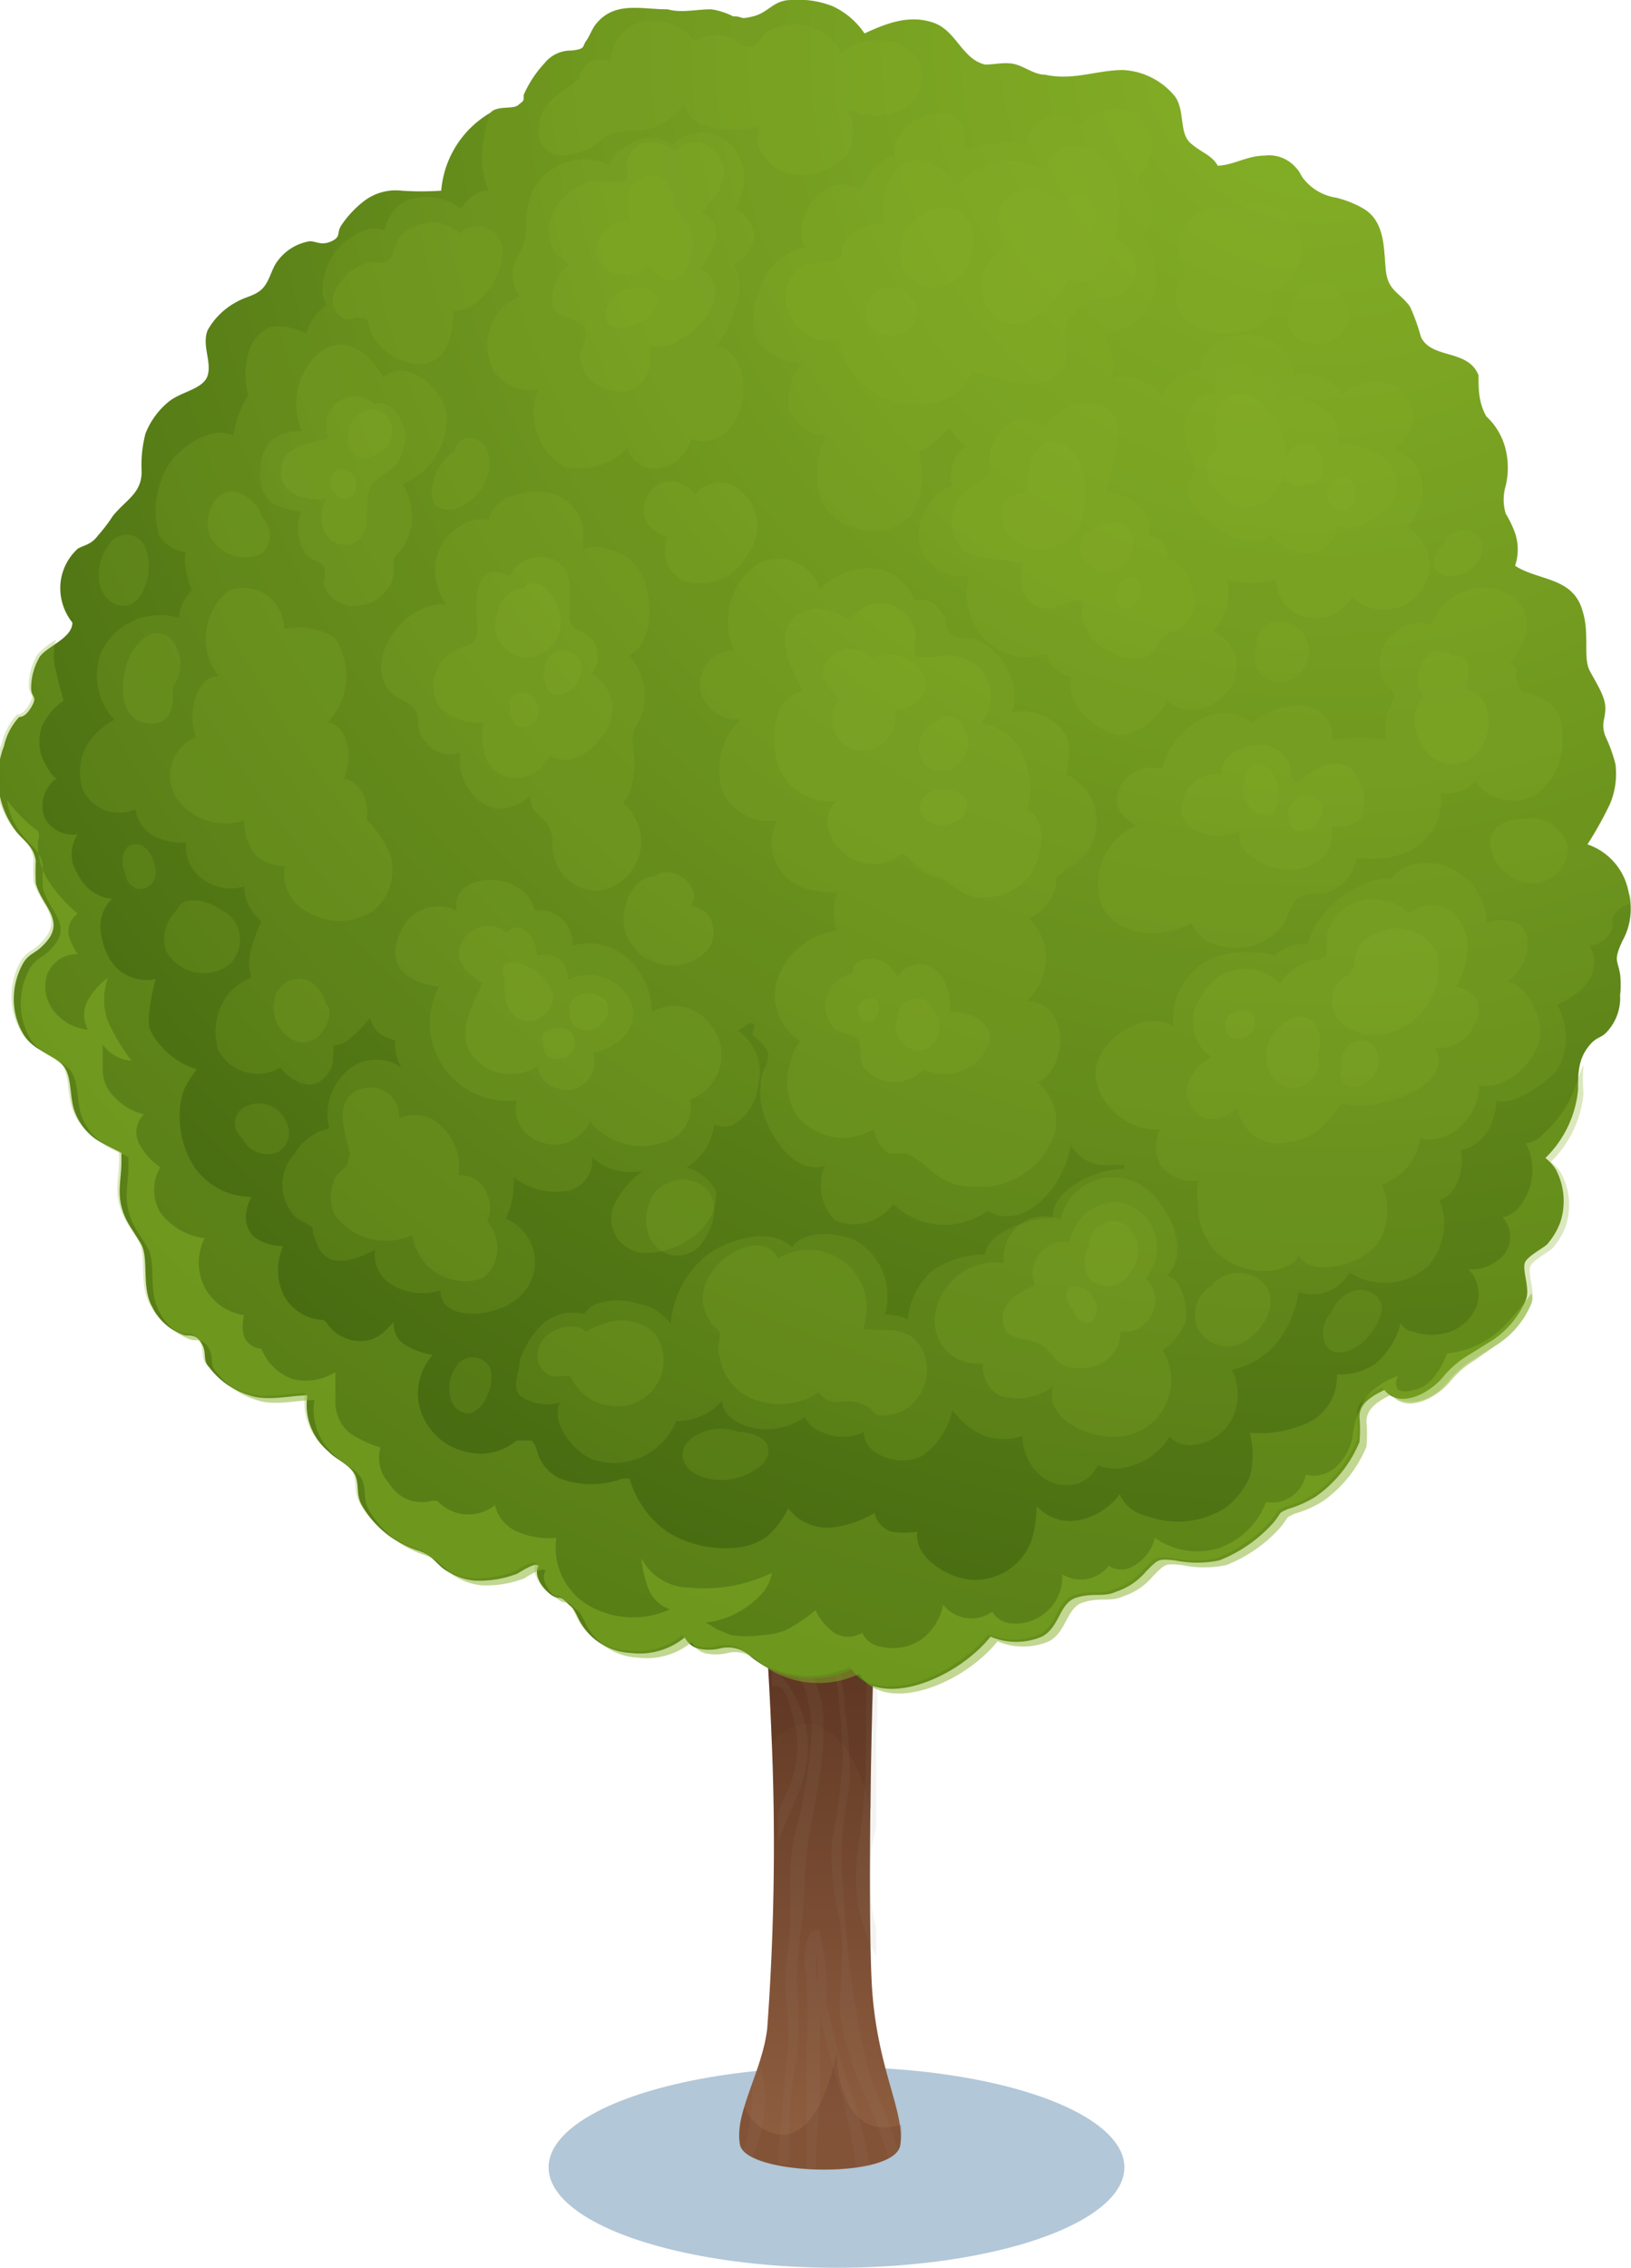 <svg xmlns="http://www.w3.org/2000/svg" viewBox="0 0 20.96 29.14"><defs><style>.cls-1{isolation:isolate}.cls-2{fill:#b2c7d8}.cls-3{fill:url(#linear-gradient)}.cls-4,.cls-9{opacity:.2}.cls-11,.cls-12,.cls-4{mix-blend-mode:multiply}.cls-5{fill:#542f1d}.cls-6{opacity:.1}.cls-6,.cls-9{mix-blend-mode:screen}.cls-7{fill:#998675}.cls-8{fill:url(#radial-gradient)}.cls-10,.cls-11,.cls-12{fill:#85b126}.cls-11{opacity:.3}.cls-12{opacity:.5}</style><linearGradient id="linear-gradient" x1="10.54" y1="27.37" x2="10.54" y2="19.67" gradientUnits="userSpaceOnUse"><stop offset="0" stop-color="#8e5d3f"/><stop offset="1" stop-color="#542f1d"/></linearGradient><radialGradient id="radial-gradient" cx="16.95" cy=".59" r="22.21" gradientUnits="userSpaceOnUse"><stop offset="0" stop-color="#85b126"/><stop offset="1" stop-color="#446810"/></radialGradient></defs><g class="cls-1"><g id="Calque_2" data-name="Calque 2"><g id="Ñëîé_3" data-name="Ñëîé 3"><ellipse class="cls-2" cx="10.75" cy="27.85" rx="3.7" ry="1.29"/><path class="cls-3" d="M9.78 20.2s.1 1 .15 2.51a32.45 32.45 0 0 1-.07 3.35c-.06.55-.43 1.1-.35 1.5s2 .45 2.06 0-.32-1-.37-2.13 0-4.17.08-5.14z"/><g class="cls-4"><path class="cls-5" d="M10.33 22.15c.43 0 .7.45.86 1.1 0-1.17.06-2.43.09-3l-1.5-.06s.09.88.14 2.22a.55.55 0 0 1 .41-.26zm1.25 5.15c-.83.25-.83-.93-.83-.93s-.18 1.11-.74 1.06a.58.58 0 0 1-.44-.36 1 1 0 0 0-.06.49c.08.39 2 .45 2.06 0a.87.87 0 0 0 .01-.26z"/></g><g class="cls-6"><path class="cls-7" d="M10 23.37v.28c.1-.24.21-.47.29-.7a1.36 1.36 0 0 0-.05-1.1c-.06-.12-.16-.33-.32-.38v.2h.1c.09.06.13.26.16.35a1.41 1.41 0 0 1-.06 1c-.07.13-.12.24-.12.35zm.94 3.52a8.24 8.24 0 0 1-.32-1.18 2.9 2.9 0 0 0-.09-.89c0-.05-.08 0-.11 0a.89.89 0 0 0-.06.56 9.37 9.37 0 0 1 0 1.06v1.42h.12c0-.35.06-.69.06-1.06v-.9a8.56 8.56 0 0 0 .23.87 6.44 6.44 0 0 1 .23 1.07h.18a7.31 7.31 0 0 0-.24-.95zm-.44-1.4a2.1 2.1 0 0 1 0-.43 2 2 0 0 1 0 .43z"/><path class="cls-7" d="M10.33 21.67a1.59 1.59 0 0 1 .09.72 6.58 6.58 0 0 1-.22 1.24c-.09.48 0 1-.08 1.48s.05.86 0 1.28-.07.8-.11 1.21a1.83 1.83 0 0 1 0 .21h.13v-.06c0-.44 0-.86.1-1.29a5.8 5.8 0 0 0 0-1c0-.41.09-.82.1-1.24 0-.72.27-1.36.24-2.09a1.19 1.19 0 0 0-.2-.69A1.72 1.72 0 0 1 10 21a2.3 2.3 0 0 1-.09-.64h-.06a1.27 1.27 0 0 0 .15.9 2.78 2.78 0 0 1 .33.41zm-.78 5.96l.12.09.07-.21a1.46 1.46 0 0 0 .08-.72 2.3 2.3 0 0 0-.06-.28l-.1.27a.86.86 0 0 1 0 .28 1.86 1.86 0 0 1-.11.57zm1.35-7.32a2.94 2.94 0 0 1 .23 1.17v1a8.66 8.66 0 0 1-.1 1.25 2.49 2.49 0 0 0 0 .77 2.71 2.71 0 0 0 .23.64v-.37a2.56 2.56 0 0 1 0-1.29v-1.21a3.69 3.69 0 0 0-.36-1.96z"/><path class="cls-7" d="M10.84 24.3a4 4 0 0 1 .07-1.3 4.62 4.62 0 0 0-.05-1 3.13 3.13 0 0 0-.61-1.74 4 4 0 0 1 .47 1.14 9.09 9.09 0 0 1 .11 1.17 6.78 6.78 0 0 1-.14 1.09 3.52 3.52 0 0 0 .1 1c.07.4 0 .79 0 1.19a3.74 3.74 0 0 0 .29 1 5.52 5.52 0 0 1 .34.88.43.43 0 0 0 .12-.11c-.11-.32-.23-.63-.36-.95a11.5 11.5 0 0 1-.34-2.37z"/></g><path class="cls-8" d="M20.85 12.09a.84.84 0 0 0 .08-.62.8.8 0 0 0-.53-.62 4.69 4.69 0 0 0 .29-.52 1 1 0 0 0 .07-.51 1.91 1.91 0 0 0-.13-.36c-.06-.17 0-.21 0-.36s-.11-.31-.2-.48 0-.47-.09-.76c-.12-.45-.56-.39-.87-.59a.66.66 0 0 0 0-.42 1.42 1.42 0 0 0-.12-.25.62.62 0 0 1 0-.36 1 1 0 0 0 0-.46.85.85 0 0 0-.25-.43C19 5.17 19 5 19 4.82c-.14-.34-.6-.2-.74-.49a2.58 2.58 0 0 0-.14-.39c-.14-.19-.28-.2-.31-.46s0-.63-.29-.8a1.35 1.35 0 0 0-.35-.14.66.66 0 0 1-.4-.22c-.07-.08-.05-.1-.13-.18a.45.45 0 0 0-.39-.14c-.22 0-.39.12-.6.13-.08-.14-.2-.16-.35-.29s-.07-.42-.2-.6a.92.92 0 0 0-.67-.34c-.33 0-.64.14-1 .06-.13 0-.24-.09-.37-.13s-.27 0-.4 0c-.3-.07-.37-.44-.67-.54s-.58 0-.88.14a1 1 0 0 0-.41-.35 1.2 1.2 0 0 0-.53-.08c-.23 0-.29.16-.49.21s-.11 0-.26 0a.89.89 0 0 0-.28-.09c-.2 0-.38.05-.56 0-.35 0-.69-.11-.93.2-.05.07-.07.14-.12.21s0 .1-.19.12A.43.43 0 0 0 7 .81a1.46 1.46 0 0 0-.27.41c0 .09 0 .07-.07.13s-.27 0-.36.1a1.28 1.28 0 0 0-.63 1 3.68 3.68 0 0 1-.51 0 .67.67 0 0 0-.49.14 1.33 1.33 0 0 0-.28.3c-.07.1 0 .15-.13.21s-.19 0-.28 0a.64.64 0 0 0-.41.25c-.08.1-.1.25-.19.35s-.22.11-.34.18a.92.92 0 0 0-.37.36c-.08.19.05.4 0 .58s-.34.21-.5.34a1 1 0 0 0-.3.41 1.6 1.6 0 0 0-.05.49c0 .28-.2.36-.37.57a2.07 2.07 0 0 1-.19.25C1.17 7 1.09 7 1 7.05a.69.69 0 0 0-.22.42.71.71 0 0 0 .15.53c0 .2-.32.3-.42.44a.8.8 0 0 0-.11.4c0 .13.09.1 0 .25s-.15.11-.16.13a.82.82 0 0 0-.19.37 1.13 1.13 0 0 0 .14 1.07c.1.14.24.2.27.4a2.81 2.81 0 0 0 0 .29c.08.31.42.49.08.81-.09.09-.18.1-.25.23a.94.94 0 0 0-.11.52.87.87 0 0 0 .14.41c.13.18.32.21.47.35s.09.43.18.64a.75.75 0 0 0 .33.37l.26.13v.12c0 .2-.05.37 0 .57s.14.29.25.48 0 .56.15.82a.71.71 0 0 0 .42.36c.09 0 .16 0 .22.12s0 .2.09.29a1 1 0 0 0 .52.36c.22.08.53 0 .74 0a.78.78 0 0 0 .27.72c.09.1.3.18.35.32s0 .24.09.39a1.29 1.29 0 0 0 .7.56c.18.06.19.11.33.23a.83.83 0 0 0 .4.16 1.35 1.35 0 0 0 .56-.09s.2-.13.25-.11 0 0 0 .09.07.21.18.29.1 0 .19.09.08.05.15.19a.79.79 0 0 0 .69.47.91.91 0 0 0 .69-.2.28.28 0 0 0 .16.14.61.61 0 0 0 .3 0 .42.42 0 0 1 .38.1 1.23 1.23 0 0 0 1.31.17c.33.53 1.33.14 1.78-.42a.84.84 0 0 0 .66 0c.23-.12.22-.43.44-.5s.35 0 .52-.08a.84.84 0 0 0 .38-.26c.16-.16.15-.16.37-.14a1.37 1.37 0 0 0 .57 0 1.82 1.82 0 0 0 .7-.49c.11-.14.05-.11.18-.17a1.42 1.42 0 0 0 .36-.16 1.61 1.61 0 0 0 .56-.7 1.73 1.73 0 0 0 0-.32c0-.18.16-.27.32-.35.19.24.56.06.75-.16a1.22 1.22 0 0 1 .32-.28l.29-.18a1.16 1.16 0 0 0 .46-.54c.06-.16-.07-.41 0-.5s.24-.17.28-.22a.92.92 0 0 0 .16-.27.87.87 0 0 0-.06-.69.58.58 0 0 0-.13-.14 1.41 1.41 0 0 0 .42-.88c0-.19 0-.36.11-.52s.17-.13.25-.21a.64.64 0 0 0 .18-.48 1.24 1.24 0 0 0 0-.27c-.03-.19-.09-.17.03-.43z"/><g class="cls-9"><path class="cls-10" d="M1.85 7a.26.26 0 0 0-.45 0 .62.62 0 0 0-.13.42c0 .25.27.5.5.28a.68.68 0 0 0 .08-.7zm-.12 3.85c-.16 0-.19.24-.12.37a.23.23 0 0 0 .15.2.2.2 0 0 0 .24-.21c0-.14-.1-.38-.27-.36zm1.11.84a.63.63 0 0 0-.4-.12.2.2 0 0 0-.17.13.5.5 0 0 0-.14.51.55.55 0 0 0 .81.19.43.43 0 0 0-.1-.71zm.84 2.73a.38.38 0 0 0-.56-.18.24.24 0 0 0 0 .39.27.27 0 0 0 .09.12.36.36 0 0 0 .37.05.29.29 0 0 0 .1-.38z"/><path class="cls-10" d="M20.93 11.47a.8.8 0 0 0-.53-.62 4.69 4.69 0 0 0 .29-.52 1 1 0 0 0 .07-.51 1.91 1.91 0 0 0-.13-.36c-.06-.17 0-.21 0-.36s-.11-.31-.2-.48 0-.47-.09-.76c-.12-.45-.56-.39-.87-.59a.66.66 0 0 0 0-.42 1.42 1.42 0 0 0-.12-.25.62.62 0 0 1 0-.36 1 1 0 0 0 0-.46.85.85 0 0 0-.25-.43C19 5.17 19 5 19 4.82c-.14-.34-.6-.2-.74-.49a2.58 2.58 0 0 0-.14-.39c-.14-.19-.28-.2-.31-.46s0-.63-.29-.8a1.35 1.35 0 0 0-.35-.14.66.66 0 0 1-.4-.22c-.07-.08-.05-.1-.13-.18a.45.45 0 0 0-.39-.14c-.22 0-.39.12-.6.13-.08-.14-.2-.16-.35-.29s-.07-.42-.2-.6a.92.92 0 0 0-.67-.34c-.33 0-.64.14-1 .06-.13 0-.24-.09-.37-.13s-.27 0-.4 0c-.3-.07-.37-.44-.67-.54s-.58 0-.88.14a1 1 0 0 0-.41-.35 1.2 1.2 0 0 0-.53-.08c-.23 0-.29.16-.49.21s-.11 0-.26 0a.89.89 0 0 0-.28-.09c-.2 0-.38.05-.56 0-.35 0-.69-.11-.93.2-.05.07-.07.14-.12.21s0 .1-.19.12A.43.43 0 0 0 7 .81a1.46 1.46 0 0 0-.27.41c0 .09 0 .07-.07.13s-.27 0-.36.1a2.16 2.16 0 0 0-.1.44 1.1 1.1 0 0 0 .08.56c-.15 0-.27.1-.36.23a.73.73 0 0 0-.68-.11.55.55 0 0 0-.3.39c-.21-.09-.51.11-.63.27s-.24.51-.11.69a.62.62 0 0 0-.26.37.75.75 0 0 0-.46-.09.49.49 0 0 0-.29.35 1 1 0 0 0 0 .53A1.28 1.28 0 0 0 3 5.6c-.29-.16-.75.19-.87.43a1.17 1.17 0 0 0-.09.84.5.5 0 0 0 .35.23.36.36 0 0 0 0 .21.81.81 0 0 0 .08.27.56.56 0 0 0-.17.36.84.84 0 0 0-1 .44.84.84 0 0 0 .17.87.9.9 0 0 0-.26.2.69.69 0 0 0-.14.71.52.52 0 0 0 .67.24.47.47 0 0 0 .23.34.87.87 0 0 0 .42.09.53.53 0 0 0 .16.42.6.6 0 0 0 .59.14.52.52 0 0 0 .07.27.65.65 0 0 0 .15.18 1.89 1.89 0 0 0-.13.35.59.59 0 0 0 0 .37.76.76 0 0 0-.3.22.78.78 0 0 0-.12.72.57.57 0 0 0 .79.22c.15.17.39.32.58.12a.36.36 0 0 0 .1-.28.29.29 0 0 0 0-.13.29.29 0 0 0 .22-.09 1.45 1.45 0 0 0 .18-.17l.08-.09a.32.32 0 0 0 .12.2.63.63 0 0 0 .2.09.58.58 0 0 0 .08.35.56.56 0 0 0-.65 0 .75.75 0 0 0-.28.78.68.68 0 0 0-.44.32.59.59 0 0 0 0 .81c.06.06.17.09.23.15v.07c.06.13.05.21.19.31s.42 0 .61-.1a.45.45 0 0 0 .16.41.75.75 0 0 0 .68.11c0 .41.68.34.94.14a.6.6 0 0 0-.1-1.06 1 1 0 0 0 .1-.42.45.45 0 0 0 0-.11.9.9 0 0 0 .61.18.4.4 0 0 0 .4-.44.71.71 0 0 0 .66.17 1.16 1.16 0 0 0-.35.39.44.44 0 0 0 .39.67c.42 0 .94-.34.89-.8a.65.65 0 0 0-.38-.3.74.74 0 0 0 .36-.55.31.31 0 0 0 .25 0 .66.66 0 0 0 .31-.5.63.63 0 0 0-.27-.71c.06 0 .15-.12.2-.09s0 .11 0 .14.21.13.2.28-.07.17-.08.26a1.08 1.08 0 0 0 0 .4c.08.34.41.88.81.75a.64.64 0 0 0 .13.7.62.62 0 0 0 .75-.21.94.94 0 0 0 1.21.09c.5.28 1-.36 1.07-.84a.52.52 0 0 0 .2.19.56.56 0 0 0 .31.06h.18v.05c-.38 0-.94.27-.92.63-.29 0-.85.18-.87.47a1.19 1.19 0 0 0-.68.21.91.91 0 0 0-.31.62.77.77 0 0 0-.3-.06.82.82 0 0 0-.36-.94c-.21-.11-.69-.16-.83.08-.27-.28-.84-.1-1.1.1a1.27 1.27 0 0 0-.46.88.68.68 0 0 0-.42-.26.84.84 0 0 0-.52 0 .31.31 0 0 0-.17.13.63.63 0 0 0-.51.11 1.16 1.16 0 0 0-.32.49c0 .15-.11.33 0 .45a.59.59 0 0 0 .52.09c-.14.25.18.64.41.73a.86.86 0 0 0 1.08-.49.77.77 0 0 0 .59-.26c0 .21.27.34.47.36a.86.86 0 0 0 .59-.15.38.38 0 0 0 .22.19.61.61 0 0 0 .54 0c0 .33.55.47.79.28a1 1 0 0 0 .35-.56 1 1 0 0 0 .41.33.75.75 0 0 0 .49 0 .67.67 0 0 0 .27.54.52.52 0 0 0 .42.08.47.47 0 0 0 .28-.24.61.61 0 0 0 .44 0 .8.8 0 0 0 .48-.37.36.36 0 0 0 .26.11.64.64 0 0 0 .54-.33.72.72 0 0 0 0-.64 1 1 0 0 0 .64-.43 1.44 1.44 0 0 0 .22-.57.53.53 0 0 0 .65-.25.83.83 0 0 0 1-.07.82.82 0 0 0 .16-.86c.22-.06.33-.41.27-.64a.55.55 0 0 0 .31-.19.78.78 0 0 0 .15-.45c.21.09.68-.26.78-.39a.84.84 0 0 0 0-.84 1 1 0 0 0 .37-.26.43.43 0 0 0 .05-.5.32.32 0 0 0 .29-.23c0-.12 0-.19.15-.28l.13-.04a.69.69 0 0 0-.07-.13z"/><path class="cls-10" d="M6.31 17.62a.2.2 0 0 0-.06-.11.26.26 0 0 0-.35 0 .5.5 0 0 0-.1.49.24.24 0 0 0 .25.16.37.37 0 0 0 .21-.23.54.54 0 0 0 .05-.31zm11.35-.99c-.19-.14-.46 0-.55.23a.4.4 0 0 0-.1.35c.07.28.4.16.54 0s.32-.42.11-.58zM9.48 18.4a.61.61 0 0 0-.56.06c-.25.16-.16.43.09.51a.77.77 0 0 0 .81-.18c.18-.26-.11-.39-.34-.39z"/></g><g class="cls-9"><path class="cls-10" d="M7.2 2a.83.83 0 0 0 .59-.26.73.73 0 0 1 .3-.06.72.72 0 0 0 .35-.06.71.71 0 0 0 .35-.29.4.4 0 0 0 .29.29 1.21 1.21 0 0 0 .68 0 .39.39 0 0 0 0 .3.58.58 0 0 0 .54.33.83.83 0 0 0 .6-.28.65.65 0 0 0 0-.56.85.85 0 0 0 .7 0 .49.49 0 0 0 .23-.57.53.53 0 0 0-.48-.32.77.77 0 0 0-.54.16.68.68 0 0 0-1-.24C9.8.48 9.72.6 9.64.6S9.45.5 9.38.48a.54.54 0 0 0-.45.05.69.69 0 0 0-.68-.25.53.53 0 0 0-.4.51.42.42 0 0 0-.27 0 .58.58 0 0 0-.1.12c-.12.14.12 0-.21.23-.17.13-.34.25-.34.49A.3.3 0 0 0 7.2 2z"/><path class="cls-10" d="M6.27 4.51a.53.53 0 0 0 .65.49.8.8 0 0 0 .33 1 .87.87 0 0 0 .81-.24c.15.42.72.29.82-.12.71.22.92-1.05.33-1.2A1.1 1.1 0 0 0 9.43 4a.64.64 0 0 0 0-.6.45.45 0 0 0 .26-.4.45.45 0 0 0-.24-.32 1 1 0 0 0 .11-.29.63.63 0 0 0-.11-.46.53.53 0 0 0-.81-.07.49.49 0 0 0-.47-.05c-.12.06-.3.16-.33.31a.76.76 0 0 0-1 .34 1.18 1.18 0 0 0-.08.49c0 .23-.12.3-.16.49a.43.43 0 0 0 .08.37.65.65 0 0 0-.41.7zm-1.66-.43c.15 0 .11.08.17.22a.74.74 0 0 0 .52.37.39.39 0 0 0 .46-.26A1 1 0 0 0 5.82 4c.35 0 .61-.42.64-.72a.33.33 0 0 0-.23-.36.37.37 0 0 0-.33.08.48.48 0 0 0-.45-.13.53.53 0 0 0-.27.13c-.1.09-.1.26-.18.34s-.21 0-.32.05a.54.54 0 0 0-.28.21c-.11.12-.19.31-.05.44s.17.02.26.04zm-.74 2.49a.6.6 0 0 0 .07.57c.06.06.18.07.22.14s0 .17 0 .25a.44.44 0 0 0 .38.26.55.55 0 0 0 .46-.25.37.37 0 0 0 .06-.21v-.14c0-.03.07-.09.11-.14a.76.76 0 0 0 0-.83.91.91 0 0 0 .57-.85c0-.33-.49-.8-.82-.52-.16-.31-.49-.57-.83-.31a.89.89 0 0 0-.21 1c-.3 0-.53.12-.54.52s.23.48.53.51zM6 6.46a.6.6 0 0 0 .27-.66c-.08-.19-.36-.26-.43 0a.65.65 0 0 0-.29.58c.03.21.29.21.45.08zm-2.63.65a.32.32 0 0 0 0-.46.44.44 0 0 0-.13-.21.48.48 0 0 0-.24-.13c-.28 0-.39.36-.3.58a.5.5 0 0 0 .67.22zm.55 4.59a.8.8 0 0 0 .88 0 .67.67 0 0 0 .2-.75 1.27 1.27 0 0 0-.29-.42.36.36 0 0 0 0-.18c0-.13-.14-.34-.29-.34a.79.79 0 0 0 .06-.29c0-.18-.08-.41-.27-.44a.86.86 0 0 0 .09-1.09.91.91 0 0 0-.65-.11.52.52 0 0 0-.71-.49.79.79 0 0 0-.13 1.1c-.31 0-.4.52-.29.78a.54.54 0 0 0-.25.79.77.77 0 0 0 .87.28.7.7 0 0 0 .07.33.38.38 0 0 0 .22.21.56.56 0 0 0 .23.05.54.54 0 0 0 .26.57zm-1.7-3.46c-.26-.28-.53.07-.6.32s-.09.67.25.73.37-.24.35-.47a.48.48 0 0 0 0-.58zm4.88 2.7a.6.6 0 0 0 .6.51.66.66 0 0 0 .54-.59.68.68 0 0 0-.24-.55.32.32 0 0 0 .1-.17.92.92 0 0 0 .05-.4c0-.18-.05-.21 0-.37a.76.76 0 0 0-.07-.95c.32-.14.31-.72.19-1a.64.64 0 0 0-.49-.37.49.49 0 0 0-.29 0 1.32 1.32 0 0 0 0-.3.57.57 0 0 0-.45-.42 1 1 0 0 0-.53.07c-.1.06-.23.17-.22.29-.22-.08-.5.12-.61.3a.74.74 0 0 0 .06.78c-.49-.07-1.06.64-.76 1.08.09.13.27.15.35.26s0 .26.11.39a.4.4 0 0 0 .47.17.71.71 0 0 0 .21.59.46.46 0 0 0 .42.12.91.91 0 0 0 .27-.15.33.33 0 0 0 .06.19 1 1 0 0 0 .15.14c.11.18.07.25.08.38zM9.62 7.1a.58.58 0 0 0-.11-.8.39.39 0 0 0-.58.06.36.36 0 0 0-.5-.12.41.41 0 0 0-.15.4.44.44 0 0 0 .3.26.42.42 0 0 0 .23.57.69.69 0 0 0 .81-.37zm-5.43 5.81a.44.44 0 0 0-.19-.29.32.32 0 0 0-.48.26.46.46 0 0 0 .32.51.3.3 0 0 0 .3-.13c.06-.08.14-.26.06-.35zm2.07 2.44a.36.36 0 0 0-.37-.25c.08-.42-.32-.93-.76-.73a.37.37 0 0 0-.51-.37c-.33.13-.2.51-.14.76s0 0 0 .13-.14.16-.18.26a.57.57 0 0 0 0 .46.82.82 0 0 0 1 .26.68.68 0 0 0 .91.55.48.48 0 0 0 .18-.42.56.56 0 0 0-.13-.31.39.39 0 0 0 0-.34zm1.32-.94a.86.86 0 0 0 .94.27.47.47 0 0 0 .35-.55.61.61 0 0 0 .28-.94.58.58 0 0 0-.77-.19.93.93 0 0 0-.23-.6.75.75 0 0 0-.79-.25.43.43 0 0 0-.49-.45c-.1-.53-1.1-.52-1 0a.53.53 0 0 0-.74.32c-.18.44.16.61.51.66a1 1 0 0 0 1 1.46.44.44 0 0 0 .23.5.5.5 0 0 0 .71-.23zm.8-2.06a.6.6 0 0 0 .74-.18.42.42 0 0 0 0-.39.35.35 0 0 0-.24-.14c.17-.26-.27-.56-.46-.38-.19 0-.32.16-.38.37a.58.58 0 0 0 .34.72z"/><path class="cls-10" d="M11.57 1.72a.34.34 0 0 0-.07.28c-.17 0-.37.27-.44.45-.44-.32-.93.4-.71.73a.58.58 0 0 0-.21.07.77.77 0 0 0-.39.52.75.75 0 0 0 0 .64.73.73 0 0 0 .55.25.77.77 0 0 0-.16.59.52.52 0 0 0 .47.35 1.08 1.08 0 0 0-.1.51.63.63 0 0 0 .5.68.67.67 0 0 0 .72-.19 1.07 1.07 0 0 0 .08-.79l.12-.07a2.26 2.26 0 0 0 .28-.25.51.51 0 0 0 .2.24.47.47 0 0 0-.17.51.55.55 0 0 0-.27.2.73.73 0 0 0-.16.55.59.59 0 0 0 .64.41.88.88 0 0 0 .2.81.77.77 0 0 0 .81.19c0 .16.15.26.31.3-.1.35.36.77.7.74A.84.84 0 0 0 15 9a.55.55 0 0 0 .14.09.58.58 0 0 0 .63-.2.49.49 0 0 0-.18-.78.71.71 0 0 0 .18-.66 1.22 1.22 0 0 0 .63 0 .5.5 0 0 0 .51.5.51.51 0 0 0 .4-.19l.07-.09a.39.39 0 0 0 .2.13.61.61 0 0 0 .61-.12.57.57 0 0 0-.11-.91.66.66 0 0 0 .2-.53.55.55 0 0 0-.38-.48A.46.46 0 0 0 18 5a.62.62 0 0 0-.75.07.54.54 0 0 0-.38-.25.7.7 0 0 0-.25 0c.05-.26-.28-.5-.54-.52s-.7.14-.65.46a.53.53 0 0 0-.49.32.71.71 0 0 0-.65-.23.76.76 0 0 0-.12-.57.68.68 0 0 0 .68-.62c0-.12 0-.52-.18-.61a.49.49 0 0 0-.07-.74.64.64 0 0 0 .2-.41.55.55 0 0 0-.27-.47.57.57 0 0 0-.65.2.48.48 0 0 0-.17-.13.37.37 0 0 0-.35.05.51.51 0 0 0-.18.3 1.54 1.54 0 0 0-.45 0 1.73 1.73 0 0 0-.34.08.74.74 0 0 0 0-.25c-.07-.15-.19-.27-.37-.22a.66.66 0 0 0-.45.26z"/><path class="cls-10" d="M16.33 3.75a.6.6 0 0 0 .27-.94.62.62 0 0 0-.74-.1c-.12-.12-.44 0-.54.07a.57.57 0 0 0-.16.49c0 .08.1.18.07.26s-.1.12-.11.22c-.12.74 1.5.68 1.21 0zm.22.33c0 .29.28.38.51.32a.35.35 0 0 0 .24-.49.42.42 0 0 0-.22-.25.19.19 0 0 0-.18 0c-.2 0-.32.24-.35.42zm2.32 3.26c.18-.12.26-.34.08-.49a.25.25 0 0 0-.25 0c-.07 0-.14.08-.15.15a.29.29 0 0 0-.1.33c.08.11.3.09.42.01zm-2.3 1.4a.39.39 0 0 0 .23-.49.37.37 0 0 0-.48-.25.3.3 0 0 0-.17.25.13.13 0 0 0 0 .06.34.34 0 0 0 0 .28.32.32 0 0 0 .42.15zM12 15.07a.79.79 0 0 0 .55.18 1 1 0 0 0 1-.67.66.66 0 0 0-.21-.67c.37-.18.43-1-.14-1.05a.77.77 0 0 0 .22-.73.72.72 0 0 0-.2-.33.61.61 0 0 0 .35-.41c0-.15 0-.1.13-.22a.67.67 0 0 0 0-1.22c.05-.24.1-.46-.14-.66a.64.64 0 0 0-.56-.13.59.59 0 0 0 0-.43.84.84 0 0 0-.47-.52c-.09 0-.28 0-.34-.09s0-.18-.09-.24a.29.29 0 0 0-.35-.16.62.62 0 0 0-.51-.42.93.93 0 0 0-.7.27.56.56 0 0 0-.79-.33.9.9 0 0 0-.32 1.11.45.45 0 0 0-.43.52.48.48 0 0 0 .52.37.9.9 0 0 0-.24.91.65.65 0 0 0 .71.39.6.6 0 0 0 0 .58c.17.31.46.34.77.35a.69.69 0 0 0 0 .49.92.92 0 0 0-.74.55.68.68 0 0 0 .27.87.53.53 0 0 0-.13.26.81.81 0 0 0 .07.68.76.76 0 0 0 1 .19.47.47 0 0 0 .19.31h.21c.07 0 .29.18.37.25z"/><path class="cls-10" d="M17.73 8.53a.59.59 0 0 0 .05.23s.14.14.14.18-.09.19-.1.25a.83.83 0 0 0 0 .32 2.31 2.31 0 0 0-.7 0 .37.37 0 0 0-.12-.33.44.44 0 0 0-.38-.11c-.09 0-.45.09-.52.23a.57.57 0 0 0-.63-.08 1.05 1.05 0 0 0-.54.66.46.46 0 0 0-.53.22c-.12.24 0 .39.2.51a.82.82 0 0 0-.45 1c.17.44.8.46 1.16.25a.49.49 0 0 0 .35.29.78.78 0 0 0 .82-.25c.09-.12.09-.31.24-.38s.28 0 .4-.08a.56.56 0 0 0 .31-.41h.11a1.18 1.18 0 0 0 .49-.06.74.74 0 0 0 .43-.4.69.69 0 0 0 .05-.38.5.5 0 0 0 .45-.15.6.6 0 0 0 .8.16.89.89 0 0 0 .32-.74c0-.33-.12-.43-.41-.55-.1 0-.12 0-.17-.15s0-.09 0-.14a.18.18 0 0 0-.1-.09c.23-.27.36-.69 0-.89a.7.7 0 0 0-1 .38.53.53 0 0 0-.67.51zm2.38 2.25a.48.48 0 0 0-.5-.26c-.2 0-.44.07-.46.28a.56.56 0 0 0 .57.55c.28-.01.53-.35.39-.57z"/><path class="cls-10" d="M19.36 12.61a.56.56 0 0 0 .26-.59c-.08-.22-.31-.22-.51-.17a.81.81 0 0 0-.59-.74c-.24-.06-.53 0-.63.18a.83.83 0 0 0-.46.12 1.17 1.17 0 0 0-.44.36.82.82 0 0 0-.18.36.55.55 0 0 0-.43.15 1.37 1.37 0 0 0-.71 0 .85.85 0 0 0-.59.91c-.39-.24-1 .2-1 .6s.44.76.83.72a.5.5 0 0 0 0 .46.52.52 0 0 0 .49.2.7.7 0 0 0 0 .31.8.8 0 0 0 .29.66c.26.22.81.29 1 0 .21.3.83.08 1-.14a.8.8 0 0 0 .07-.78.73.73 0 0 0 .49-.59.6.6 0 0 0 .57-.21.71.71 0 0 0 .19-.48c.32.09.7-.28.77-.56s-.15-.73-.42-.77zM15 16.39c.32-.32 0-.93-.3-1.14a.69.69 0 0 0-1.07.42.56.56 0 0 0-.42 0 .55.55 0 0 0-.31.56.78.78 0 0 0-.87.6.55.55 0 0 0 .6.69.43.43 0 0 0 .23.42.78.78 0 0 0 .67-.12c-.12.47.62.74 1 .61A.7.7 0 0 0 15 18a.71.71 0 0 0-.06-.65.8.8 0 0 0 .3-.38c.02-.23-.06-.53-.24-.58zm.57.13a.44.44 0 0 0-.19.52.43.43 0 0 0 .63.19c.21-.13.41-.44.27-.69a.45.45 0 0 0-.71-.02zM9 15.22a.45.45 0 0 0-.45 0 .35.35 0 0 0-.2.23.54.54 0 0 0 0 .45.39.39 0 0 0 .65.1c.19-.24.28-.61 0-.78zM7.79 17a1.12 1.12 0 0 0-.26.11c-.17-.17-.71 0-.61.4a.3.3 0 0 0 .16.17.51.51 0 0 0 .17 0c.11 0 .07 0 .12.08a.65.65 0 0 0 .57.31.59.59 0 0 0 .48-.93.61.61 0 0 0-.63-.14zm3.3.08a.75.75 0 0 0-1.09-.91c-.26-.5-1.29.23-.87.81 0 .06.11.08.12.16s-.05.21 0 .3a.69.69 0 0 0 .27.45.89.89 0 0 0 1 0c.16.22.33.06.55.15s.12.13.24.15a.6.6 0 0 0 .37-.11.62.62 0 0 0 .2-.68c-.17-.4-.49-.29-.79-.32z"/></g><g class="cls-9"><path class="cls-10" d="M9.17 1.94a.32.32 0 0 0-.49 0c-.18-.12-.42-.18-.56 0s0 .34-.09.38-.31 0-.41 0c-.53.14-.8.77-.31 1.08a.58.58 0 0 0-.21.5c.06.24.34.16.41.31s-.06.3-.06.37a.54.54 0 0 0 .11.27.56.56 0 0 0 .53.17.43.43 0 0 0 .27-.37.4.4 0 0 1 0-.11.44.44 0 0 0 0-.09h.1c.07 0 .18 0 .26-.08.39-.18.67-.66.29-.93.19-.24.32-.59 0-.71.22-.23.45-.52.16-.79zm1.61 2.42a1 1 0 0 0 1.31.79.66.66 0 0 0 .3-.2c.12-.15 0-.2.26-.14s.68.24.94 0 0-.52.16-.71a1.78 1.78 0 0 1 .25-.27h.24a.39.39 0 0 0 .08-.76c.14-.42.1-1.12-.47-1.2a.39.39 0 0 0-.42.34.69.69 0 0 0-.52-.14.94.94 0 0 0-.61.32c-.17-.24-.45-.46-.74-.25a.72.72 0 0 0-.18.73.6.6 0 0 0-.53.25c-.09.18.05.18-.16.23a1.59 1.59 0 0 0-.37.06.47.47 0 0 0-.18.6.53.53 0 0 0 .64.35zm-5.96.84a.37.37 0 0 0-.59.43c-.25.07-.6.09-.62.41s.32.4.58.37c-.12.22-.07.57.23.59.47 0 .19-.63.38-.8s.28-.16.36-.36a.48.48 0 0 0 0-.42c-.06-.15-.22-.29-.34-.22zm1.4 4.08c-.06.29 0 .65.33.71a.48.48 0 0 0 .52-.29c.18.16.51 0 .66-.23a.52.52 0 0 0-.13-.81.34.34 0 0 0 0-.45c-.11-.13-.28-.08-.28-.29v-.39A.35.35 0 0 0 7 7.16a.42.42 0 0 0-.45.25c-.18-.1-.33-.09-.41.15a1.61 1.61 0 0 0 0 .49c0 .29-.17.21-.35.34a.51.51 0 0 0-.13.71.7.7 0 0 0 .56.18zm4.53 1.01c-.24.22-.08.6.21.75a.64.64 0 0 0 .54 0s.07-.07.1-.07.18.17.21.19a.64.64 0 0 0 .24.11c.18.07.3.24.51.26a.77.77 0 0 0 .64-.24c.19-.22.29-.74 0-.89a.84.84 0 0 0 0-.52.68.68 0 0 0-.59-.58.56.56 0 0 0 0-.7.61.61 0 0 0-.45-.18c-.07 0-.34.06-.39 0s0-.15 0-.22a.46.46 0 0 0-.51-.45.53.53 0 0 0-.34.22c-.24-.16-.55-.24-.75 0s0 .62.15.91c-.32.07-.41.43-.36.75a.7.7 0 0 0 .79.66zm4.55-2.36a.44.44 0 0 0 0-.43.55.55 0 0 0-.3-.34.25.25 0 0 0-.24-.27c.1-.31-.26-.55-.55-.56.06-.34.33-.88 0-1.1a.61.61 0 0 0-.77.25.42.42 0 0 0-.61.1.54.54 0 0 0-.11.4c0 .21-.08.14-.25.28a.54.54 0 0 0-.13.77c.2.21.55.11.8.22a.47.47 0 0 0 .16.53.35.35 0 0 0 .3 0c.07 0 .13-.05.2-.06s.08 0 .12 0a.58.58 0 0 0 .36.66.61.61 0 0 0 .42.07c.14-.05.16-.19.26-.27s.23-.08.34-.25zM15.35 6c0 .12-.11.2-.08.35.05.32.79.8 1.05.52a.66.66 0 0 0 .36.22.4.4 0 0 0 .51-.34c.22.12.64-.15.73-.35.18-.44-.35-.72-.73-.7.13-.42-.51-.69-.73-.55a.78.78 0 0 0-.54-.45.31.31 0 0 0-.3.21.33.33 0 0 0 0 .15c-.24-.06-.43.27-.4.51s.13.32.13.43zm3.49 3.78c.35-.14.43-.83 0-.93.05-.18.06-.49-.18-.42a.21.21 0 0 0-.31 0 .4.4 0 0 0-.06.52c-.29.31.03 1.05.55.83zm-2.91.89a.24.24 0 0 0 0 .08.29.29 0 0 0 .05.16.82.82 0 0 0 .48.26c.34.05.73-.15.65-.55.14 0 .29 0 .38-.11a.52.52 0 0 0 0-.42c-.12-.38-.44-.32-.7-.13-.1.07-.09.13-.17.05s0-.17-.08-.24a.39.39 0 0 0-.34-.2c-.26 0-.52.15-.51.39-.25-.1-.57.24-.5.51s.5.33.74.2zm2.78 2.01c.19-.31.25-.78-.12-1a.46.46 0 0 0-.49.06.51.51 0 0 0-.34-.17.59.59 0 0 0-.63.27.54.54 0 0 0-.08.19v.25c0 .04-.22.06-.29.1a.65.65 0 0 0-.31.26.62.62 0 0 0-1 .15.54.54 0 0 0 .12.79c-.23.13-.43.4-.25.65s.4.15.59 0a.51.51 0 0 0 .62.45.8.8 0 0 0 .59-.35c.14-.19.1-.14.32-.12.44 0 1.25-.28 1-.75.45.08.86-.66.27-.78zm-6.5.32c0-.25-.06-.56-.35-.61a.34.34 0 0 0-.33.17.37.37 0 0 0-.32-.24.26.26 0 0 0-.25.11.3.3 0 0 0 0 .08.42.42 0 0 0-.23.71c.08.07.2.06.28.12s0 .28.11.4a.51.51 0 0 0 .75 0 .61.61 0 0 0 .84-.33c.07-.26-.22-.41-.5-.41zm2.19 2.45a.6.6 0 0 0-.58.31.93.93 0 0 0-.08.2.41.41 0 0 0-.44.56c-.21.07-.45.23-.41.48s.32.17.49.28.15.21.3.27a.61.61 0 0 0 .4 0 .46.46 0 0 0 .32-.44h.12a.39.39 0 0 0 .23-.14.41.41 0 0 0 .05-.45.24.24 0 0 0-.08-.09.6.6 0 0 0-.32-.98zm-7.1-2.86c0-.23-.17-.37-.4-.31 0-.22-.19-.48-.39-.3a.38.38 0 0 0-.59.16c-.09.23.11.38.28.5-.16.32-.37.71-.06 1a.63.63 0 0 0 .77.06c0 .19.24.34.43.3a.36.36 0 0 0 .28-.47c.31-.06.61-.31.49-.65a.6.6 0 0 0-.81-.29z"/></g><g class="cls-9"><path class="cls-10" d="M4.64 5.31a.32.32 0 0 0-.16.19.21.21 0 0 0 0 .11.25.25 0 0 0 .07.23c.12.12.31 0 .4-.08a.3.3 0 0 0 0-.43.24.24 0 0 0-.31-.02zm-.33.74c-.08.07-.09.24 0 .29a.18.18 0 0 0 .1.07c.15 0 .19-.13.16-.24s-.15-.17-.26-.12zm4.36-3.36c0-.23-.14-.53-.4-.41s-.22.35-.18.56a.4.4 0 0 0-.43.4.33.33 0 0 0 .26.28.49.49 0 0 0 .42-.1.42.42 0 0 0 .28.18c.14 0 .22-.16.26-.28a.55.55 0 0 0-.21-.63zM8.2 3.71h-.1c-.19 0-.39.26-.29.44s.77-.06.61-.36a.21.21 0 0 0-.22-.08zm3.94-1.05a.52.52 0 0 0-.26.08.56.56 0 0 0-.31.6.45.45 0 0 0 .69.28.65.65 0 0 0 .21-.74.36.36 0 0 0-.33-.22zm1.59.92a.36.36 0 0 0 .48-.16A.37.37 0 0 0 14 3c.09-.14.13-.31 0-.43a.26.26 0 0 0-.38.05.45.45 0 0 0-.62-.12c-.27.17-.19.46-.06.69a.53.53 0 0 0-.14.9c.34.25.78-.17.93-.51zm-2 .59a.31.31 0 0 0-.16-.45.36.36 0 0 0-.27 0 .33.33 0 0 0-.09.5.36.36 0 0 0 .52-.05zM6.78 8.45a.46.46 0 0 0 .42-.54.6.6 0 0 0-.2-.36.19.19 0 0 0-.27 0 .4.4 0 0 0-.34.33.42.42 0 0 0 .39.57zm.22.16a.17.17 0 0 0 0 .14.19.19 0 0 0 .1.16c.13.06.27-.05.33-.16s.08-.29-.07-.36a.24.24 0 0 0-.36.22zm-.29.29a.15.15 0 0 0-.16.1c0 .14 0 .39.23.34a.23.23 0 0 0 .1-.34.21.21 0 0 0-.17-.1zm5.14-.25a.49.49 0 0 0-.65-.18.34.34 0 0 0-.54 0c-.2.18 0 .38.13.52a.4.4 0 0 0 .15.63.43.43 0 0 0 .56-.48c.24-.05.5-.21.35-.49zm.2.62a.33.33 0 0 0-.23.24.32.32 0 0 0 .18.39.36.36 0 0 0 .4-.52c-.02-.12-.25-.26-.35-.11zm.11.88h-.09a.25.25 0 0 0-.24.16c-.07.2.17.32.34.29s.34-.19.22-.36a.28.28 0 0 0-.23-.09zm1.78-3.67a1.21 1.21 0 0 0 0-.25c0-.25-.16-.55-.42-.55s-.35.4-.31.65c-.21 0-.42.12-.32.4a.51.51 0 0 0 .66.29.56.56 0 0 0 .39-.54zm-.05.58a.34.34 0 0 0 .48.26c.17-.1.28-.4.11-.55a.3.3 0 0 0-.35 0 .28.28 0 0 0-.24.29zm.47.53a.22.22 0 0 0 0 .16.14.14 0 0 0 .24 0 .22.22 0 0 0 0-.32c-.07-.02-.24.03-.24.16zm2.5-1.89c-.09 0-.26 0-.28.11a.35.35 0 0 0-.07.09v.07a.77.77 0 0 0-.27-.74.33.33 0 0 0-.4-.15c-.26.1-.26.45-.18.68-.44.27.16 1 .61.68a.62.62 0 0 0 .23-.37.15.15 0 0 0 .05.12.33.33 0 0 0 .37 0A.29.29 0 0 0 17 6a.32.32 0 0 0-.14-.3zm.34.85a.17.17 0 0 0 .22-.19c0-.14-.1-.28-.25-.2a.24.24 0 0 0-.12.14.17.17 0 0 0 .05.17.14.14 0 0 0 .1.08zm-.78 3.58c0-.14-.1-.32-.27-.31A.25.25 0 0 0 16 10c0 .06-.06.17 0 .22a.25.25 0 0 0 .06.15.27.27 0 0 0 .28.1c.09-.08.1-.23.08-.34zm.25.13c-.08.05-.16.19-.1.28a.11.11 0 0 0 0 .05.16.16 0 0 0 .21.08c.13 0 .27-.22.19-.36a.22.22 0 0 0-.3-.05zm1.8 1.98a.6.6 0 0 0-.9-.18.27.27 0 0 0-.13.16c-.06.15 0 .22-.13.32a.31.31 0 0 0-.16.16.39.39 0 0 0 .12.47.66.66 0 0 0 .65.08.88.88 0 0 0 .55-1.01zm-1.05 1.14a.28.28 0 0 0-.18.25.17.17 0 0 0 0 .1.17.17 0 0 0 0 .14.18.18 0 0 0 .23.09.35.35 0 0 0 .2-.5.22.22 0 0 0-.25-.08zm-.52-.21c-.18-.26-.48 0-.58.18s-.05.57.23.62.46-.23.38-.42a.39.39 0 0 0-.03-.38zm-.83-.17c-.14-.07-.39.05-.31.22a.14.14 0 0 0 0 .06.24.24 0 0 0 .2.06.2.2 0 0 0 .11-.34zm-4.2-.16c-.14-.05-.36.06-.33.23a.28.28 0 0 0 0 .25.3.3 0 0 0 .33.17.3.3 0 0 0 .2-.34.41.41 0 0 0-.2-.31zm-.72-.01a.15.15 0 0 0 .06.3c.13-.13.11-.35-.06-.3zm-4.04-.04a.61.61 0 0 0-.41-.4.22.22 0 0 0-.22 0 .2.2 0 0 0 0 .17c0 .22 0 .49.26.56a.33.33 0 0 0 .37-.33zm.56 0c-.13-.06-.33 0-.35.15v.08a.22.22 0 0 0 .07.17.27.27 0 0 0 .39-.1.19.19 0 0 0-.11-.3zm-.51.42a.27.27 0 0 0-.17.06.17.17 0 0 0 0 .15.13.13 0 0 0 .07.16.22.22 0 0 0 .31-.1.19.19 0 0 0-.21-.27zm7.35 2.57A.3.3 0 0 0 14 16a.4.4 0 0 0 0 .43.33.33 0 0 0 .52-.07.44.44 0 0 0-.01-.58zm-.78.77a.17.17 0 0 0 0 .19.24.24 0 0 0 .06.09.21.21 0 0 0 .21.17.22.22 0 0 0 .05-.32.24.24 0 0 0-.32-.13z"/></g><path class="cls-11" d="M18.61 17.75a1.22 1.22 0 0 1 .32-.28l.29-.18a1.16 1.16 0 0 0 .46-.54c.06-.16-.07-.41 0-.5s.24-.17.28-.22a.92.92 0 0 0 .16-.27.87.87 0 0 0-.06-.69.58.58 0 0 0-.13-.14 1.41 1.41 0 0 0 .42-.88 2.22 2.22 0 0 1 0-.37 2.34 2.34 0 0 0-.09.24 1.48 1.48 0 0 1-.44.66.31.31 0 0 1-.21.11.75.75 0 0 1-.08.81.35.35 0 0 1-.22.14.37.37 0 0 1 0 .5.56.56 0 0 1-.44.17.45.45 0 0 1 .11.46.57.57 0 0 1-.34.34.72.72 0 0 1-.48 0A.2.2 0 0 1 18 17a1 1 0 0 1-.32.52.79.79 0 0 1-.5.14.65.65 0 0 1-.37.62 1.46 1.46 0 0 1-.75.13 1.1 1.1 0 0 1 0 .57 1 1 0 0 1-.32.4 1.14 1.14 0 0 1-1 .1.48.48 0 0 1-.35-.28.88.88 0 0 1-.51.33.58.58 0 0 1-.56-.18 1.39 1.39 0 0 1-.07.46.77.77 0 0 1-.74.49c-.29 0-.78-.28-.72-.62a1 1 0 0 1-.34 0 .32.32 0 0 1-.21-.24 1.33 1.33 0 0 1-.58.19.63.63 0 0 1-.53-.25 1.17 1.17 0 0 1-.28.37.81.81 0 0 1-.43.14 1.4 1.4 0 0 1-.85-.21 1.28 1.28 0 0 1-.48-.68H8a1.16 1.16 0 0 1-.8 0 .54.54 0 0 1-.3-.36.27.27 0 0 0-.07-.13h-.19a.73.73 0 0 1-.67.14.8.8 0 0 1-.56-.51.74.74 0 0 1 .15-.73 1 1 0 0 1-.34-.12.31.31 0 0 1-.16-.3c-.12.12-.21.23-.39.24a.52.52 0 0 1-.45-.2.16.16 0 0 0-.07-.07.6.6 0 0 1-.51-.33.75.75 0 0 1 0-.62.6.6 0 0 1-.38-.12.35.35 0 0 1-.1-.25.59.59 0 0 1 .07-.26.9.9 0 0 1-.73-.38 1.21 1.21 0 0 1-.19-.71.94.94 0 0 1 .06-.3 1.32 1.32 0 0 1 .16-.25 1 1 0 0 1-.47-.31.74.74 0 0 1-.14-.22.83.83 0 0 1 0-.22 2.74 2.74 0 0 1 .08-.41.55.55 0 0 1-.58-.24.89.89 0 0 1-.12-.34.49.49 0 0 1 .14-.45.54.54 0 0 1-.44-.32.45.45 0 0 1 0-.51.41.41 0 0 1-.42-.2.43.43 0 0 1 .15-.52c-.06 0-.18-.24-.19-.27a.61.61 0 0 1 0-.4A.85.85 0 0 1 .82 9a3 3 0 0 1-.1-.38.68.68 0 0 1 0-.4 1 1 0 0 0-.24.19.8.8 0 0 0-.11.4c0 .13.09.1 0 .25s-.15.11-.16.13a.82.82 0 0 0-.19.37 1.13 1.13 0 0 0 .14 1.07c.1.14.24.2.27.4a2.81 2.81 0 0 0 0 .29c.08.31.42.49.08.81-.09.09-.18.1-.25.23a.94.94 0 0 0-.11.52.87.87 0 0 0 .14.41c.13.18.32.21.47.35s.09.43.18.64a.75.75 0 0 0 .33.37l.26.13v.12c0 .2-.05.37 0 .57s.14.29.25.48 0 .56.15.82a.71.71 0 0 0 .42.36c.09 0 .16 0 .22.12s0 .2.09.29a1 1 0 0 0 .52.36c.22.08.53 0 .74 0a.78.78 0 0 0 .27.72c.09.1.3.18.35.32s0 .24.09.39a1.29 1.29 0 0 0 .7.56c.18.06.19.11.33.23a.83.83 0 0 0 .4.16 1.35 1.35 0 0 0 .56-.09s.2-.13.25-.11 0 0 0 .09.07.21.18.29.1 0 .19.09.08.05.15.19a.79.79 0 0 0 .69.47.91.91 0 0 0 .69-.2.28.28 0 0 0 .16.14.61.61 0 0 0 .3 0 .42.42 0 0 1 .38.1 1.23 1.23 0 0 0 1.31.17c.33.53 1.33.14 1.78-.42a.84.84 0 0 0 .66 0c.23-.12.22-.43.44-.5s.35 0 .52-.08a.84.84 0 0 0 .38-.26c.16-.16.15-.16.37-.14a1.37 1.37 0 0 0 .57 0 1.82 1.82 0 0 0 .7-.49c.11-.14.05-.11.18-.17a1.42 1.42 0 0 0 .36-.16 1.61 1.61 0 0 0 .56-.7 1.73 1.73 0 0 0 0-.32c0-.18.16-.27.32-.35.29.32.66.17.85-.08z"/><path class="cls-12" d="M19.22 17.29a1.16 1.16 0 0 0 .46-.54.19.19 0 0 0 0-.13 3.73 3.73 0 0 1-.36.43 1.19 1.19 0 0 1-.72.34c-.09.21-.22.44-.44.47a.25.25 0 0 1-.19 0 .15.15 0 0 1 0-.18.92.92 0 0 0-.43.29 1.28 1.28 0 0 0-.16.5.71.71 0 0 1-.2.37.43.43 0 0 1-.4.11.44.44 0 0 1-.51.35 1 1 0 0 1-.6.59.94.94 0 0 1-.83-.13.55.55 0 0 1-.27.36.29.29 0 0 1-.32 0 .46.46 0 0 1-.6.11.58.58 0 0 1-.18.46.59.59 0 0 1-.47.17.32.32 0 0 1-.25-.15.46.46 0 0 1-.63-.09.72.72 0 0 1-.3.46.67.67 0 0 1-.5.08.32.32 0 0 1-.24-.18.34.34 0 0 1-.36 0 .75.75 0 0 1-.24-.29 2 2 0 0 1-.39.26.94.94 0 0 1-.3.06 1.36 1.36 0 0 1-.4 0l-.19-.08s-.11-.08-.14-.08a1.15 1.15 0 0 0 .71-.35.54.54 0 0 0 .15-.29 2 2 0 0 1-1.06.19.7.7 0 0 1-.62-.38 1.7 1.7 0 0 0 .09.39.47.47 0 0 0 .28.27 1.14 1.14 0 0 1-1.06-.06.86.86 0 0 1-.4-.86 1 1 0 0 1-.48-.07.5.5 0 0 1-.31-.35.54.54 0 0 1-.68 0l-.06-.05a.14.14 0 0 0-.09 0 .49.49 0 0 1-.53-.23.48.48 0 0 1-.11-.46 1.47 1.47 0 0 1-.4-.19.52.52 0 0 1-.18-.41v-.37a.71.71 0 0 1-.55.09.67.67 0 0 1-.4-.39.25.25 0 0 1-.22-.15.46.46 0 0 1 0-.28.69.69 0 0 1-.51-.36.7.7 0 0 1 0-.63.84.84 0 0 1-.57-.33.57.57 0 0 1 0-.58.85.85 0 0 1-.27-.3.32.32 0 0 1 .06-.38.81.81 0 0 1-.46-.32.52.52 0 0 1-.07-.25v-.33a.49.49 0 0 0 .37.21 2.55 2.55 0 0 1-.3-.5.8.8 0 0 1 0-.57 1 1 0 0 0-.26.29.39.39 0 0 0 0 .38A.63.63 0 0 1 .7 13a.51.51 0 0 1-.1-.46.41.41 0 0 1 .4-.28.7.7 0 0 1-.12-.26.28.28 0 0 1 .12-.26 1.81 1.81 0 0 1-.37-.41.85.85 0 0 1-.14-.53.16.16 0 0 0 0-.12 1.9 1.9 0 0 1-.4-.4.9.9 0 0 0 .19.44c.1.14.24.2.27.4a2.81 2.81 0 0 0 0 .29c.08.31.42.49.08.81-.09.09-.18.1-.25.23a.94.94 0 0 0-.11.52.87.87 0 0 0 .14.41c.13.18.32.21.47.35s.09.43.18.64a.75.75 0 0 0 .33.37l.26.13v.12c0 .2-.05.37 0 .57s.14.29.25.48 0 .56.15.82a.71.71 0 0 0 .42.36c.09 0 .16 0 .22.12s0 .2.09.29a1 1 0 0 0 .52.36c.22.08.53 0 .74 0a.78.78 0 0 0 .27.72c.09.1.3.18.35.32s0 .24.09.39a1.29 1.29 0 0 0 .7.56c.18.06.19.11.33.23a.83.83 0 0 0 .4.16 1.35 1.35 0 0 0 .56-.09s.2-.13.25-.11 0 0 0 .09.07.21.18.29.1 0 .19.09.08.05.15.19a.79.79 0 0 0 .69.47.91.91 0 0 0 .69-.2.28.28 0 0 0 .16.14.61.61 0 0 0 .3 0 .42.42 0 0 1 .38.1 1.23 1.23 0 0 0 1.31.17c.33.53 1.33.14 1.78-.42a.84.84 0 0 0 .66 0c.23-.12.22-.43.44-.5s.35 0 .52-.08a.84.84 0 0 0 .38-.26c.16-.16.15-.16.37-.14a1.37 1.37 0 0 0 .57 0 1.82 1.82 0 0 0 .7-.49c.11-.14.05-.11.18-.17a1.42 1.42 0 0 0 .36-.16 1.61 1.61 0 0 0 .56-.7 1.73 1.73 0 0 0 0-.32c0-.18.16-.27.32-.35.19.24.56.06.75-.16a1.22 1.22 0 0 1 .32-.28z"/></g></g></g></svg>